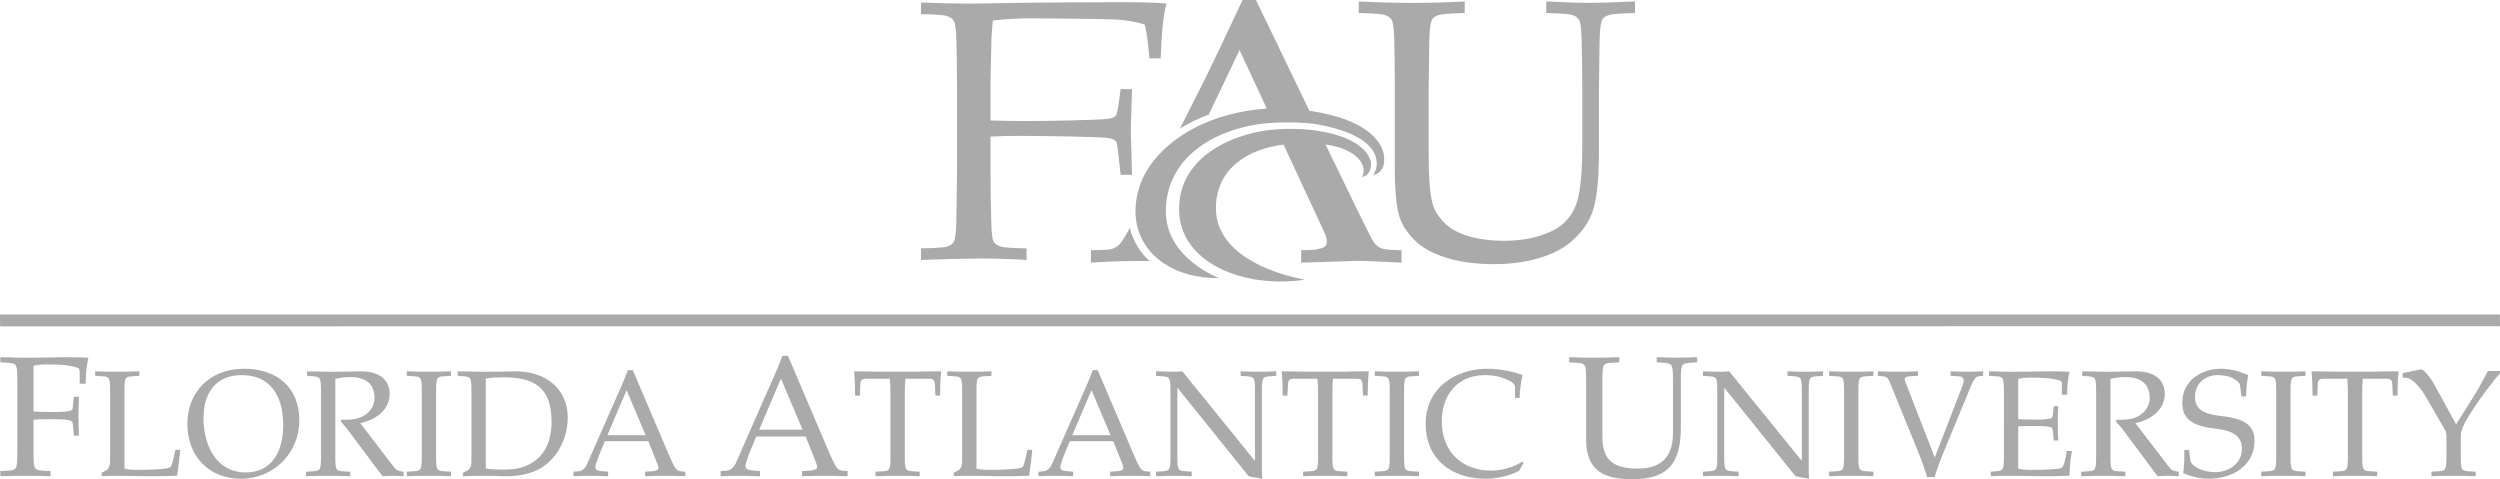 <?xml version="1.0" encoding="iso-8859-1"?>
<!-- Generator: Adobe Illustrator 16.0.4, SVG Export Plug-In . SVG Version: 6.00 Build 0)  -->
<!DOCTYPE svg PUBLIC "-//W3C//DTD SVG 1.1//EN" "http://www.w3.org/Graphics/SVG/1.1/DTD/svg11.dtd">
<svg version="1.1" xmlns="http://www.w3.org/2000/svg" xmlns:xlink="http://www.w3.org/1999/xlink" x="0px" y="0px"
	 width="146.081px" height="28px" viewBox="0 0 146.081 28" style="enable-background:new 0 0 146.081 28;" xml:space="preserve">
<g id="fau">
	<path style="fill:#AAAAAA;" d="M53.814,0.825V0.147c1.072,0.041,1.983,0.064,2.731,0.064c0.529,0,1.479-0.015,2.848-0.042
		s5.719-0.042,6.2-0.042c0.514,0,0.983,0.007,1.406,0.021c0.431,0.007,0.82,0.025,1.165,0.054c-0.176,0.6-0.29,1.668-0.339,3.206
		H67.16c-0.064-0.854-0.152-1.51-0.266-1.968c-0.367-0.127-0.822-0.218-1.365-0.276c-0.536-0.063-4.587-0.094-5.3-0.094
		c-0.712,0-1.449,0.042-2.213,0.127c-0.043,0.381-0.069,0.738-0.084,1.069c-0.008,0.19-0.025,0.999-0.053,2.425v2.35
		c0.79,0.02,1.489,0.032,2.096,0.032c0.896,0,4.291-0.047,4.827-0.139c0.204-0.035,0.334-0.091,0.392-0.169
		c0.062-0.084,0.13-0.384,0.2-0.9l0.086-0.656h0.666l-0.073,2.413l0.073,2.593H65.48l-0.074-0.678
		c-0.077-0.769-0.134-1.183-0.169-1.237c-0.058-0.099-0.19-0.174-0.403-0.224c-0.402-0.091-3.989-0.135-5.409-0.136
		c-0.501,0-1.016,0.013-1.545,0.042v2.138c0,0.959,0.014,1.894,0.042,2.806c0.015,0.669,0.06,1.07,0.139,1.195
		c0.085,0.127,0.217,0.223,0.401,0.286c0.183,0.058,0.691,0.092,1.524,0.106v0.677c-0.897-0.056-1.788-0.084-2.678-0.084
		c-0.798,0-1.963,0.028-3.494,0.084v-0.677c0.834-0.015,1.342-0.049,1.524-0.106c0.183-0.063,0.31-0.148,0.382-0.253
		c0.086-0.141,0.138-0.483,0.158-1.027c0.007-0.148,0.021-1.151,0.042-3.007V5.218c0-0.959-0.01-1.898-0.031-2.815
		c-0.021-0.671-0.075-1.066-0.158-1.186c-0.078-0.128-0.21-0.218-0.393-0.275C55.163,0.877,54.654,0.838,53.814,0.825 M79.397,0.763
		c0.84,0.016,1.348,0.053,1.524,0.117c0.183,0.056,0.313,0.147,0.392,0.275c0.084,0.12,0.137,0.516,0.158,1.185
		c0.021,0.919,0.031,1.856,0.031,2.816v4.679c0,1.361,0.1,2.332,0.297,2.91c0.155,0.439,0.441,0.87,0.859,1.292
		c0.414,0.417,1.021,0.756,1.82,1.015c0.797,0.254,1.738,0.382,2.826,0.382c0.932,0,1.776-0.109,2.54-0.328
		c0.77-0.218,1.398-0.525,1.885-0.921c0.647-0.529,1.093-1.139,1.333-1.831c0.248-0.691,0.369-1.909,0.369-3.652V5.156
		c0.023-1.863,0.036-2.865,0.044-3.006c0.021-0.544,0.075-0.887,0.16-1.027c0.069-0.105,0.193-0.187,0.371-0.243
		c0.182-0.064,0.692-0.102,1.533-0.117V0.085c-1.271,0.057-2.149,0.085-2.636,0.085c-0.537,0-1.387-0.029-2.551-0.085v0.678
		c0.832,0.016,1.34,0.053,1.524,0.117c0.183,0.056,0.313,0.147,0.391,0.275c0.085,0.12,0.135,0.516,0.149,1.185
		c0.026,0.919,0.041,1.856,0.041,2.816v3.261c0,0.924-0.034,1.689-0.105,2.297c-0.064,0.601-0.173,1.072-0.328,1.417
		c-0.149,0.347-0.379,0.661-0.688,0.942c-0.305,0.275-0.763,0.512-1.377,0.71c-0.614,0.191-1.315,0.286-2.106,0.286
		c-0.677,0-1.291-0.07-1.842-0.211c-0.551-0.148-0.988-0.342-1.313-0.583c-0.423-0.317-0.733-0.715-0.932-1.196
		c-0.189-0.486-0.285-1.488-0.285-3.007V5.156c0.021-1.863,0.035-2.865,0.043-3.006c0.02-0.544,0.077-0.887,0.168-1.027
		c0.064-0.105,0.188-0.187,0.371-0.243c0.184-0.064,0.691-0.102,1.524-0.117V0.085c-0.988,0.057-1.981,0.085-2.985,0.085
		c-0.988,0-2.059-0.029-3.207-0.085V0.763 M76.257,16.342c0,0-5.496-0.841-5.199-4.467c0.2-2.452,2.449-3.247,3.942-3.425
		l2.365,5.081c0.11,0.25,0.167,0.453,0.167,0.609c0,0.1-0.036,0.186-0.107,0.256c-0.065,0.066-0.192,0.115-0.387,0.15
		c-0.19,0.036-0.108,0.061-1.007,0.075v0.727l3.244-0.105c0.497,0,1.37,0.035,2.62,0.105v-0.727
		c-0.634-0.007-1.041-0.05-1.225-0.128c-0.178-0.079-0.343-0.242-0.492-0.493c-0.116-0.186-1.341-2.702-2.72-5.551
		c0.585,0.054,1.872,0.397,2.176,1.229c0.147,0.401-0.066,0.667-0.066,0.667s0.528-0.051,0.546-0.735
		c0.014-0.526-0.635-1.557-2.979-1.945c-0.792-0.13-1.629-0.165-2.489-0.113c-2.395,0.147-5.749,1.494-5.749,4.663
		C68.896,15.384,72.727,16.881,76.257,16.342 M63.747,15.348c0.922-0.062,1.771-0.095,2.55-0.095c0.233,0,0.529-0.003,0.87-0.004
		c-0.565-0.522-0.968-1.175-1.151-1.939c-0.043,0.085-0.071,0.139-0.08,0.157c-0.248,0.462-0.441,0.751-0.578,0.866
		c-0.127,0.108-0.272,0.181-0.432,0.225c-0.153,0.036-0.545,0.056-1.179,0.063V15.348 M68.948,7.509
		c0.506-0.312,1.068-0.589,1.684-0.817l1.799-3.768l1.589,3.418c-4.285,0.316-6.819,2.569-7.447,4.598
		c-0.978,3.151,1.365,5.354,4.664,5.308c0,0-3.115-1.138-3.115-3.906c0-2.797,2.324-4.644,5.501-5.096
		c0.923-0.133,2.555-0.116,3.292,0.012c1.253,0.217,3.161,0.736,3.485,1.957c0.17,0.64-0.175,1.009-0.175,1.009
		s0.771-0.059,0.644-1.117c-0.104-0.854-1.038-2.151-4.357-2.635C74.895,3.125,73.388,0,73.388,0h-0.782
		c-1.073,2.29-1.773,3.765-2.103,4.429L68.948,7.509 M1.961,24.525c0.311-0.03,0.682-0.03,1.162-0.03c0.611,0,0.951,0.04,1.061,0.12
		c0.051,0.03,0.07,0.12,0.08,0.25l0.051,0.591h0.299c-0.009-0.36-0.029-0.74-0.029-1.11c0-0.371,0.021-0.752,0.029-1.162H4.314
		l-0.051,0.521c-0.01,0.131-0.029,0.221-0.08,0.261c-0.109,0.069-0.449,0.109-1.061,0.109c-0.48,0-0.842-0.01-1.162-0.029v-2.673
		c0.28-0.07,0.571-0.081,0.842-0.081c0.44,0,1.23,0.011,1.762,0.211c0.08,0.029,0.091,0.14,0.091,0.271v0.649h0.35
		c0-0.509,0.05-1.079,0.161-1.521c-0.391-0.02-0.842-0.03-1.292-0.03c-0.57,0-1.491,0.03-2.163,0.03c-0.28,0-0.57-0.009-0.852-0.009
		C0.58,20.881,0.299,20.87,0.019,20.87v0.301l0.481,0.03c0.24,0.01,0.359,0.051,0.42,0.15c0.07,0.11,0.091,0.369,0.091,0.751v4.494
		c0,0.382-0.021,0.642-0.091,0.752c-0.061,0.101-0.18,0.14-0.42,0.149l-0.481,0.03v0.301C0.54,27.81,1.011,27.8,1.501,27.8
		c0.46,0,0.932,0.01,1.451,0.029v-0.301l-0.48-0.03c-0.24-0.01-0.359-0.049-0.421-0.149c-0.069-0.11-0.09-0.37-0.09-0.752V24.525z
		 M7.271,22.781c0-0.336,0.017-0.564,0.079-0.66c0.053-0.089,0.16-0.124,0.37-0.133l0.424-0.028v-0.264
		c-0.46,0.02-0.873,0.026-1.278,0.026c-0.433,0-0.848-0.007-1.306-0.026v0.264l0.422,0.028c0.213,0.009,0.318,0.044,0.372,0.133
		c0.061,0.096,0.079,0.324,0.079,0.66v4.18c0,0.237-0.071,0.441-0.22,0.521l-0.275,0.141v0.203c0.23-0.01,0.45-0.026,0.75-0.026
		c0.547,0,1.129,0.017,1.924,0.026c0.652,0.008,1.349-0.017,1.736-0.026c0.071-0.44,0.132-1.032,0.186-1.518h-0.282l-0.105,0.44
		c-0.045,0.187-0.099,0.484-0.186,0.565c-0.15,0.142-1.227,0.167-1.949,0.167c-0.238,0-0.494-0.01-0.74-0.069V22.781z
		 M11.892,24.439c0-1.446,0.696-2.521,2.231-2.521c1.641,0,2.425,1.172,2.425,2.918c0,1.623-0.714,2.77-2.188,2.77
		C12.614,27.605,11.892,25.982,11.892,24.439 M10.948,24.766c0,1.975,1.341,3.209,3.131,3.209c1.931,0,3.411-1.516,3.411-3.413
		c0-1.956-1.339-3.015-3.227-3.015C12.218,21.547,10.948,22.948,10.948,24.766 M19.592,22.139c0.246-0.063,0.502-0.105,0.899-0.105
		c0.687,0,1.393,0.264,1.393,1.215c0,0.654-0.529,1.129-1.146,1.235c-0.266,0.044-0.538,0.053-0.776,0.034l-0.052,0.107
		c0.149,0.184,0.316,0.352,0.458,0.547l1.623,2.178c0.115,0.158,0.247,0.308,0.361,0.477c0.203-0.01,0.397-0.026,0.6-0.026
		c0.203,0,0.405,0.017,0.635,0.026v-0.265c-0.212-0.018-0.405-0.054-0.537-0.229l-2.003-2.61c0.855-0.167,1.721-0.74,1.721-1.702
		c0-0.635-0.371-1.349-1.782-1.323c-0.513,0.009-1.023,0.027-1.543,0.027c-0.521,0-1.032-0.019-1.499-0.027v0.265l0.361,0.027
		c0.211,0.017,0.317,0.045,0.37,0.133c0.062,0.096,0.079,0.325,0.079,0.66v3.96c0,0.335-0.018,0.564-0.079,0.661
		c-0.053,0.088-0.159,0.123-0.37,0.133l-0.423,0.026v0.265c0.459-0.018,0.872-0.026,1.305-0.026c0.406,0,0.819,0.009,1.279,0.026
		v-0.265l-0.424-0.026c-0.211-0.01-0.317-0.045-0.37-0.133c-0.062-0.097-0.079-0.326-0.079-0.661V22.139z M25.482,22.781
		c0-0.335,0.018-0.564,0.079-0.66c0.054-0.088,0.16-0.124,0.371-0.133l0.423-0.027v-0.265c-0.459,0.019-0.873,0.027-1.278,0.027
		c-0.433,0-0.847-0.009-1.306-0.027v0.265l0.424,0.027c0.211,0.009,0.317,0.045,0.37,0.133c0.062,0.096,0.079,0.325,0.079,0.66v3.96
		c0,0.335-0.018,0.564-0.079,0.661c-0.053,0.088-0.159,0.123-0.37,0.133l-0.424,0.026v0.265c0.459-0.018,0.873-0.026,1.306-0.026
		c0.405,0,0.819,0.009,1.278,0.026v-0.265l-0.423-0.026c-0.211-0.01-0.317-0.045-0.371-0.133c-0.062-0.097-0.079-0.326-0.079-0.661
		V22.781z M28.385,22.121c0.246-0.063,0.706-0.072,1.004-0.072c1.588,0,2.84,0.397,2.84,2.585c0,1.19-0.432,2.098-1.401,2.549
		c-0.485,0.229-0.996,0.256-1.438,0.256c-0.298,0-0.758-0.01-1.004-0.071V22.121z M27.547,26.962c0,0.237-0.071,0.44-0.221,0.521
		l-0.273,0.141v0.203c0.415-0.01,0.803-0.026,1.199-0.026s0.785,0.017,1.137,0.026c0.786,0.017,1.35-0.089,1.889-0.309
		c1.066-0.441,1.896-1.684,1.896-3.131c0-1.711-1.351-2.734-3.158-2.689c-0.389,0.008-0.952,0.026-1.534,0.026
		c-0.583,0-1.146-0.019-1.737-0.026v0.264l0.353,0.027c0.211,0.018,0.316,0.045,0.371,0.133c0.062,0.096,0.079,0.325,0.079,0.66
		V26.962z M35.492,25.428l1.12-2.629l1.111,2.629H35.492z M36.975,21.626h-0.283c-0.238,0.636-0.538,1.288-0.811,1.905l-1.57,3.57
		c-0.098,0.23-0.265,0.415-0.477,0.434l-0.325,0.026v0.265c0.335-0.01,0.67-0.026,1.014-0.026c0.256,0,0.591,0.017,1.013,0.026
		v-0.265l-0.324-0.026c-0.275-0.026-0.424-0.062-0.424-0.248c0-0.141,0.23-0.731,0.31-0.916l0.245-0.591h2.54l0.406,1.013
		c0.089,0.213,0.186,0.442,0.186,0.566c0,0.104-0.177,0.166-0.362,0.176l-0.414,0.026v0.265c0.477-0.01,0.864-0.026,1.173-0.026
		c0.396,0,0.785,0.017,1.173,0.026v-0.265l-0.3-0.026c-0.158-0.019-0.255-0.133-0.353-0.3c-0.106-0.187-0.202-0.423-0.282-0.601
		L36.975,21.626z M44.361,25.106l1.271-2.983l1.262,2.983H44.361z M46.042,20.79h-0.32c-0.27,0.722-0.609,1.462-0.921,2.163
		l-1.78,4.055c-0.111,0.262-0.302,0.472-0.542,0.491l-0.371,0.029v0.301c0.381-0.01,0.763-0.029,1.152-0.029
		c0.291,0,0.67,0.02,1.151,0.029v-0.301l-0.37-0.029c-0.311-0.03-0.48-0.069-0.48-0.28c0-0.16,0.26-0.831,0.35-1.041l0.28-0.671
		h2.883l0.462,1.151c0.1,0.24,0.21,0.5,0.21,0.641c0,0.12-0.2,0.189-0.41,0.2l-0.471,0.029v0.301c0.541-0.01,0.98-0.029,1.331-0.029
		c0.451,0,0.892,0.02,1.333,0.029v-0.301l-0.342-0.029c-0.181-0.02-0.29-0.15-0.4-0.341c-0.119-0.209-0.23-0.481-0.32-0.681
		L46.042,20.79z M52.031,26.741c0,0.335-0.018,0.563-0.08,0.661c-0.053,0.088-0.159,0.124-0.369,0.133l-0.423,0.026v0.265
		c0.457-0.017,0.872-0.026,1.303-0.026c0.406,0,0.822,0.01,1.279,0.026v-0.265l-0.423-0.026c-0.212-0.009-0.316-0.045-0.371-0.133
		c-0.062-0.098-0.079-0.326-0.079-0.661v-3.729c0-0.336,0.01-0.618,0.037-0.883h1.365c0.266,0,0.336,0.078,0.354,0.29l0.035,0.698
		h0.272c0-0.477,0.018-0.961,0.062-1.421c-0.317,0-0.636,0.009-0.952,0.009c-0.318,0.011-0.635,0.018-0.953,0.018h-1.278
		c-0.635,0-1.27-0.026-1.905-0.026c0.044,0.46,0.062,0.944,0.062,1.421h0.273l0.034-0.698c0.019-0.212,0.089-0.29,0.354-0.29h1.367
		c0.026,0.265,0.035,0.547,0.035,0.883V26.741z M57.058,22.781c0-0.336,0.019-0.564,0.08-0.66c0.053-0.089,0.159-0.124,0.371-0.133
		l0.423-0.028v-0.264c-0.46,0.02-0.874,0.026-1.279,0.026c-0.433,0-0.846-0.007-1.305-0.026v0.264l0.423,0.028
		c0.212,0.009,0.317,0.044,0.371,0.133c0.062,0.096,0.078,0.324,0.078,0.66v4.18c0,0.237-0.07,0.441-0.219,0.521l-0.275,0.141v0.203
		c0.23-0.01,0.45-0.026,0.751-0.026c0.546,0,1.129,0.017,1.923,0.026c0.652,0.008,1.349-0.017,1.736-0.026
		c0.07-0.44,0.133-1.032,0.186-1.518h-0.283l-0.105,0.44c-0.044,0.187-0.098,0.484-0.185,0.565c-0.149,0.142-1.226,0.167-1.95,0.167
		c-0.237,0-0.493-0.01-0.74-0.069V22.781z M62.657,25.428l1.122-2.629l1.11,2.629H62.657z M64.14,21.626h-0.282
		c-0.237,0.636-0.537,1.288-0.811,1.905l-1.57,3.57c-0.098,0.23-0.265,0.415-0.476,0.434l-0.326,0.026v0.265
		c0.335-0.01,0.67-0.026,1.014-0.026c0.256,0,0.591,0.017,1.014,0.026v-0.265l-0.325-0.026c-0.274-0.026-0.423-0.062-0.423-0.248
		c0-0.141,0.229-0.731,0.308-0.916l0.247-0.591h2.539l0.407,1.013c0.087,0.213,0.184,0.442,0.184,0.566
		c0,0.104-0.176,0.166-0.362,0.176l-0.413,0.026v0.265c0.477-0.01,0.864-0.026,1.174-0.026c0.396,0,0.783,0.017,1.173,0.026v-0.265
		l-0.301-0.026c-0.159-0.019-0.256-0.133-0.354-0.3c-0.105-0.187-0.202-0.423-0.281-0.601L64.14,21.626z M68.392,26.741
		c0,0.335-0.018,0.564-0.079,0.661c-0.054,0.088-0.159,0.115-0.371,0.133l-0.389,0.026v0.265c0.354-0.01,0.706-0.026,1.024-0.026
		c0.353,0,0.67,0.017,1.058,0.026v-0.265l-0.388-0.026c-0.212-0.018-0.317-0.045-0.371-0.133c-0.062-0.097-0.079-0.326-0.079-0.661
		v-4.065h0.017l4.155,5.158l0.793,0.141c-0.009-0.105-0.026-0.219-0.026-0.326v-4.867c0-0.335,0.018-0.564,0.08-0.66
		c0.052-0.088,0.157-0.115,0.369-0.133l0.388-0.027v-0.265c-0.388,0.009-0.705,0.027-1.058,0.027c-0.317,0-0.67-0.019-1.022-0.027
		v0.265l0.387,0.027c0.213,0.018,0.318,0.045,0.372,0.133c0.062,0.096,0.079,0.325,0.079,0.66v4.117h-0.028l-4.214-5.202
		c-0.158,0.009-0.318,0.027-0.476,0.027c-0.318,0-0.671-0.019-1.06-0.027v0.265l0.389,0.027c0.212,0.018,0.317,0.045,0.371,0.133
		c0.062,0.096,0.079,0.325,0.079,0.66V26.741z M77.016,26.741c0,0.335-0.018,0.563-0.079,0.661c-0.055,0.088-0.16,0.124-0.371,0.133
		l-0.422,0.026v0.265c0.458-0.017,0.872-0.026,1.304-0.026c0.407,0,0.821,0.01,1.28,0.026v-0.265l-0.424-0.026
		c-0.212-0.009-0.317-0.045-0.371-0.133c-0.062-0.098-0.078-0.326-0.078-0.661v-3.729c0-0.336,0.008-0.618,0.035-0.883h1.366
		c0.265,0,0.337,0.078,0.353,0.29l0.035,0.698h0.273c0-0.477,0.017-0.961,0.062-1.421c-0.317,0-0.636,0.009-0.952,0.009
		c-0.318,0.011-0.635,0.018-0.953,0.018h-1.277c-0.637,0-1.271-0.026-1.906-0.026c0.044,0.46,0.062,0.944,0.062,1.421h0.273
		l0.035-0.698c0.017-0.212,0.088-0.29,0.352-0.29h1.367c0.027,0.265,0.036,0.547,0.036,0.883V26.741z M82.043,22.781
		c0-0.335,0.018-0.564,0.079-0.66c0.053-0.088,0.158-0.124,0.37-0.133l0.425-0.027v-0.265c-0.461,0.019-0.874,0.027-1.28,0.027
		c-0.433,0-0.846-0.009-1.306-0.027v0.265l0.423,0.027c0.213,0.009,0.319,0.045,0.372,0.133c0.062,0.096,0.078,0.325,0.078,0.66
		v3.96c0,0.335-0.017,0.564-0.078,0.661c-0.053,0.088-0.159,0.123-0.372,0.133l-0.423,0.026v0.265
		c0.46-0.018,0.873-0.026,1.306-0.026c0.406,0,0.819,0.009,1.28,0.026v-0.265l-0.425-0.026c-0.212-0.01-0.317-0.045-0.37-0.133
		c-0.062-0.097-0.079-0.326-0.079-0.661V22.781z M89.019,27.06l-0.08-0.09c-0.404,0.302-1.155,0.529-1.79,0.529
		c-1.747,0-2.902-1.128-2.902-2.874c0-1.499,0.874-2.707,2.532-2.707c0.326,0,0.705,0.051,0.987,0.148
		c0.405,0.15,0.76,0.301,0.76,0.547v0.635h0.272c0-0.458,0.079-0.925,0.167-1.339c-0.423-0.151-1.216-0.362-2.037-0.362
		c-0.987,0-1.887,0.299-2.549,0.847c-0.678,0.555-1.074,1.358-1.074,2.372c0,2.002,1.428,3.21,3.543,3.21
		c0.539,0,1.413-0.167,1.925-0.477L89.019,27.06z M92.68,25.656c0,1.833,1.001,2.344,2.702,2.344c2.023,0,2.833-0.861,2.833-3.004
		v-2.894c0-0.381,0.021-0.64,0.09-0.751c0.061-0.1,0.181-0.129,0.422-0.151l0.439-0.028v-0.301c-0.439,0.01-0.801,0.03-1.201,0.03
		c-0.358,0-0.762-0.021-1.161-0.03v0.301l0.44,0.028c0.24,0.022,0.362,0.052,0.421,0.151c0.069,0.111,0.091,0.37,0.091,0.751v3.203
		c0,1.662-0.982,2.073-2.062,2.073c-1.323,0-2.063-0.411-2.063-1.832v-3.444c0-0.381,0.02-0.64,0.09-0.751
		c0.061-0.1,0.181-0.141,0.42-0.151l0.481-0.028v-0.301c-0.521,0.021-0.991,0.03-1.452,0.03c-0.489,0-0.961-0.01-1.482-0.03v0.301
		l0.481,0.028c0.239,0.011,0.36,0.052,0.421,0.151c0.069,0.111,0.091,0.37,0.091,0.751V25.656z M100.344,26.741
		c0,0.335-0.017,0.564-0.079,0.661c-0.054,0.088-0.158,0.115-0.371,0.133l-0.387,0.026v0.265c0.352-0.01,0.704-0.026,1.023-0.026
		c0.352,0,0.669,0.017,1.058,0.026v-0.265l-0.389-0.026c-0.212-0.018-0.317-0.045-0.37-0.133c-0.06-0.097-0.079-0.326-0.079-0.661
		v-4.065h0.02l4.152,5.158l0.792,0.141c-0.008-0.105-0.026-0.219-0.026-0.326v-4.867c0-0.335,0.019-0.564,0.081-0.66
		c0.052-0.088,0.157-0.115,0.37-0.133l0.388-0.027v-0.265c-0.388,0.009-0.706,0.027-1.058,0.027c-0.318,0-0.671-0.019-1.024-0.027
		v0.265l0.39,0.027c0.212,0.018,0.316,0.045,0.369,0.133c0.062,0.096,0.08,0.325,0.08,0.66v4.117h-0.026l-4.216-5.202
		c-0.159,0.009-0.316,0.027-0.477,0.027c-0.317,0-0.671-0.019-1.058-0.027v0.265l0.387,0.027c0.213,0.018,0.317,0.045,0.371,0.133
		c0.062,0.096,0.079,0.325,0.079,0.66V26.741z M108.59,22.781c0-0.335,0.018-0.564,0.079-0.66c0.054-0.088,0.16-0.124,0.371-0.133
		l0.425-0.027v-0.265c-0.461,0.019-0.875,0.027-1.28,0.027c-0.431,0-0.847-0.009-1.306-0.027v0.265l0.425,0.027
		c0.211,0.009,0.316,0.045,0.369,0.133c0.062,0.096,0.081,0.325,0.081,0.66v3.96c0,0.335-0.02,0.564-0.081,0.661
		c-0.053,0.088-0.158,0.123-0.369,0.133l-0.425,0.026v0.265c0.459-0.018,0.875-0.026,1.306-0.026c0.405,0,0.819,0.009,1.28,0.026
		v-0.265l-0.425-0.026c-0.211-0.01-0.317-0.045-0.371-0.133c-0.062-0.097-0.079-0.326-0.079-0.661V22.781z M111.315,22.262
		c-0.079-0.213,0.097-0.265,0.265-0.273l0.494-0.028v-0.264c-0.389,0.009-0.776,0.026-1.174,0.026c-0.396,0-0.784-0.018-1.174-0.026
		v0.264l0.318,0.028c0.149,0.009,0.274,0.078,0.388,0.361l1.658,4.074c0.177,0.432,0.371,0.936,0.512,1.455h0.442
		c0.157-0.538,0.352-1.041,0.563-1.543l1.533-3.714c0.178-0.422,0.292-0.617,0.478-0.634l0.264-0.028v-0.264
		c-0.317,0.009-0.625,0.026-0.951,0.026c-0.327,0-0.636-0.018-0.952-0.026v0.264l0.458,0.028c0.229,0.017,0.414,0.096,0.229,0.573
		l-1.615,4.171L111.315,22.262z M117.093,26.741c0,0.335-0.019,0.564-0.081,0.661c-0.052,0.088-0.158,0.115-0.37,0.133l-0.316,0.026
		v0.265c0.316-0.01,0.608-0.026,0.944-0.026c0.546,0,1.243,0.017,1.921,0.026c0.652,0.008,1.349-0.018,1.738-0.026
		c0-0.478,0.053-1.023,0.141-1.447h-0.309c-0.062,0.529-0.177,0.919-0.309,0.988c-0.157,0.088-1.059,0.114-1.781,0.114
		c-0.237,0-0.494-0.009-0.742-0.07v-2.469c0.274-0.026,0.603-0.026,1.024-0.026c0.538,0,0.837,0.035,0.935,0.105
		c0.044,0.026,0.062,0.105,0.07,0.22l0.045,0.521h0.264c-0.009-0.318-0.027-0.652-0.027-0.979c0-0.327,0.019-0.661,0.027-1.023
		h-0.264l-0.045,0.459c-0.009,0.114-0.026,0.192-0.07,0.228c-0.098,0.062-0.396,0.098-0.935,0.098c-0.422,0-0.741-0.008-1.024-0.026
		v-2.354c0.248-0.063,0.505-0.072,0.742-0.072c0.564,0,1.261,0.009,1.729,0.186c0.07,0.027,0.079,0.124,0.079,0.238v0.572h0.309
		c0-0.449,0.044-0.951,0.142-1.339c-0.345-0.019-0.742-0.027-1.139-0.027c-0.503,0-1.314,0.027-2.081,0.027
		c-0.246,0-0.503-0.009-0.749-0.009c-0.247-0.01-0.494-0.019-0.742-0.019v0.265l0.424,0.027c0.212,0.009,0.318,0.045,0.37,0.133
		c0.062,0.096,0.081,0.325,0.081,0.66V26.741z M123.318,22.139c0.247-0.063,0.502-0.105,0.9-0.105c0.687,0,1.394,0.264,1.394,1.215
		c0,0.654-0.528,1.129-1.148,1.235c-0.263,0.044-0.536,0.053-0.774,0.034l-0.055,0.107c0.15,0.184,0.319,0.352,0.461,0.547
		l1.622,2.178c0.113,0.158,0.247,0.308,0.36,0.477c0.202-0.01,0.397-0.026,0.601-0.026c0.204,0,0.405,0.017,0.634,0.026v-0.265
		c-0.209-0.018-0.404-0.054-0.536-0.229l-2.003-2.61c0.854-0.167,1.719-0.74,1.719-1.702c0-0.635-0.369-1.349-1.781-1.323
		c-0.51,0.009-1.021,0.027-1.544,0.027c-0.52,0-1.029-0.019-1.497-0.027v0.265l0.36,0.027c0.212,0.017,0.318,0.045,0.371,0.133
		c0.062,0.096,0.08,0.325,0.08,0.66v3.96c0,0.335-0.019,0.564-0.08,0.661c-0.053,0.088-0.159,0.123-0.371,0.133l-0.423,0.026v0.265
		c0.459-0.018,0.874-0.026,1.306-0.026c0.405,0,0.819,0.009,1.277,0.026v-0.265l-0.421-0.026c-0.213-0.01-0.318-0.045-0.371-0.133
		c-0.063-0.097-0.08-0.326-0.08-0.661V22.139z M131.248,23.16c0-0.414,0.034-0.793,0.123-1.242
		c-0.362-0.142-0.891-0.371-1.597-0.371c-1.058,0-2.258,0.626-2.258,1.993c0,0.917,0.546,1.349,1.932,1.507
		c0.898,0.105,1.552,0.346,1.552,1.182c0,0.874-0.785,1.36-1.579,1.36c-0.695,0-1.393-0.337-1.437-0.708l-0.071-0.589h-0.281
		c0.008,0.414,0.008,0.891-0.062,1.349c0.29,0.142,0.89,0.334,1.507,0.334c1.314,0,2.663-0.723,2.663-2.23
		c0-1.006-0.783-1.313-2.026-1.445c-1.104-0.124-1.456-0.495-1.456-1.094c0-0.874,0.688-1.287,1.305-1.287
		c0.346,0,0.714,0.061,0.961,0.211c0.327,0.202,0.362,0.291,0.389,0.529l0.053,0.502H131.248z M133.84,22.781
		c0-0.335,0.018-0.564,0.08-0.66c0.052-0.088,0.159-0.124,0.369-0.133l0.424-0.027v-0.265c-0.458,0.019-0.873,0.027-1.277,0.027
		c-0.433,0-0.847-0.009-1.307-0.027v0.265l0.424,0.027c0.213,0.009,0.317,0.045,0.37,0.133c0.061,0.096,0.08,0.325,0.08,0.66v3.96
		c0,0.335-0.02,0.564-0.08,0.661c-0.053,0.088-0.157,0.123-0.37,0.133l-0.424,0.026v0.265c0.46-0.018,0.874-0.026,1.307-0.026
		c0.404,0,0.819,0.009,1.277,0.026v-0.265l-0.424-0.026c-0.21-0.01-0.317-0.045-0.369-0.133c-0.062-0.097-0.08-0.326-0.08-0.661
		V22.781z M137.192,26.741c0,0.335-0.018,0.563-0.079,0.661c-0.056,0.088-0.161,0.124-0.371,0.133l-0.423,0.026v0.265
		c0.457-0.017,0.873-0.026,1.304-0.026c0.407,0,0.82,0.01,1.28,0.026v-0.265l-0.423-0.026c-0.214-0.009-0.319-0.045-0.371-0.133
		c-0.063-0.098-0.079-0.326-0.079-0.661v-3.729c0-0.336,0.008-0.618,0.034-0.883h1.366c0.266,0,0.336,0.078,0.353,0.29l0.037,0.698
		h0.273c0-0.477,0.016-0.961,0.061-1.421c-0.317,0-0.635,0.009-0.951,0.009c-0.317,0.011-0.637,0.018-0.954,0.018h-1.278
		c-0.636,0-1.27-0.026-1.905-0.026c0.044,0.46,0.063,0.944,0.063,1.421h0.272l0.034-0.698c0.019-0.212,0.09-0.29,0.353-0.29h1.369
		c0.024,0.265,0.035,0.547,0.035,0.883V26.741z M142.255,22.49c-0.116-0.211-0.24-0.388-0.39-0.572
		c-0.149-0.186-0.281-0.363-0.458-0.326l-1.013,0.211v0.254l0.254,0.027c0.221,0.027,0.671,0.354,1.128,1.146l1.095,1.905
		c0.054,0.088,0.08,0.211,0.08,0.354v1.251c0,0.336-0.019,0.565-0.08,0.662c-0.054,0.088-0.159,0.124-0.37,0.132l-0.423,0.027v0.265
		c0.458-0.018,0.873-0.026,1.304-0.026c0.407,0,0.82,0.009,1.28,0.026v-0.265l-0.424-0.027c-0.212-0.008-0.317-0.044-0.37-0.132
		c-0.062-0.097-0.079-0.326-0.079-0.662v-1.137c0-0.211,0.017-0.433,0.122-0.662c0.362-0.785,1.43-2.274,2.17-3.13v-0.133h-0.707
		c-0.289,0.564-0.599,1.12-0.951,1.676l-0.907,1.438L142.255,22.49z M0.004,19.072l146.077-0.012l-0.005-0.684H0L0.004,19.072z"/>
</g>
<g id="Ebene_1">
</g>
</svg>
